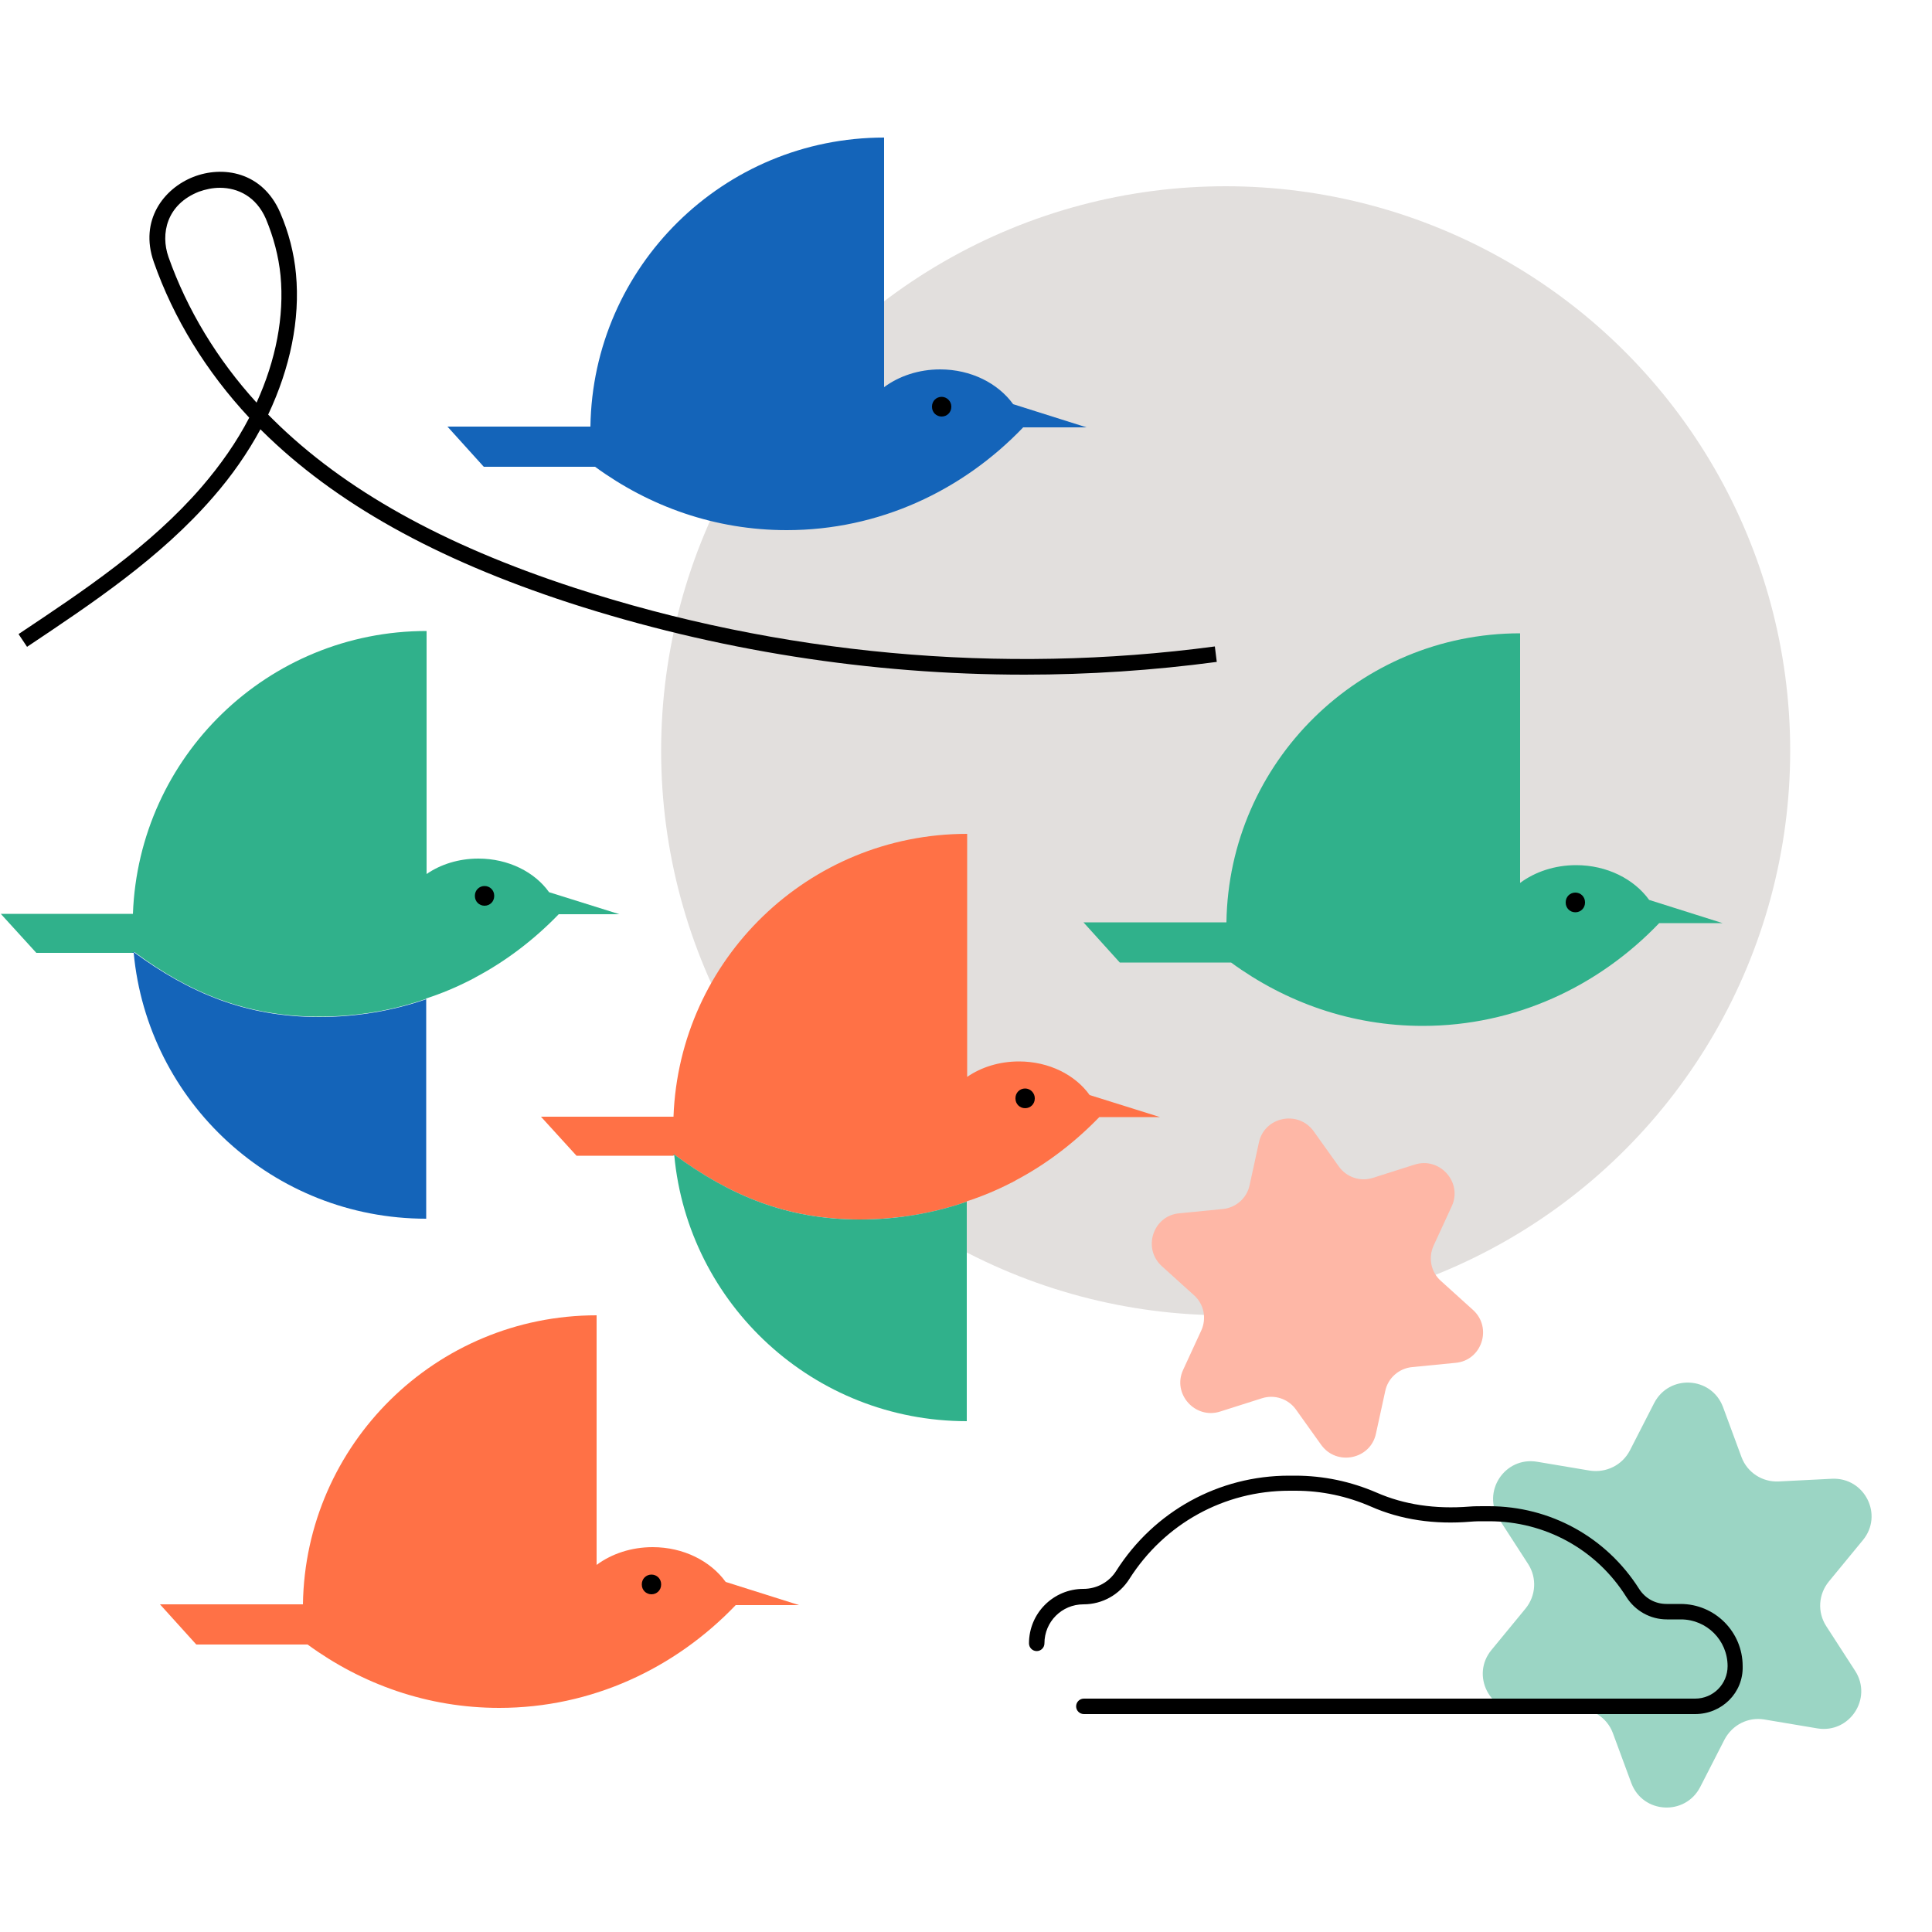 <?xml version="1.0" encoding="utf-8"?>
<!-- Generator: Adobe Illustrator 22.1.0, SVG Export Plug-In . SVG Version: 6.00 Build 0)  -->
<svg version="1.1" id="Layer_1" xmlns="http://www.w3.org/2000/svg" xmlns:xlink="http://www.w3.org/1999/xlink" x="0px" y="0px"
	 viewBox="0 0 500 500" style="enable-background:new 0 0 500 500;" xml:space="preserve">
<style type="text/css">
	.st0{fill:#E2DFDD;}
	.st1{fill:none;}
	.st2{fill:#FF7146;}
	.st3{fill:#1464B9;}
	.st4{fill:#30B18B;}
	.st5{fill:#9BD5C4;}
	.st6{fill:#FEB7A6;}
</style>
<g>
	<circle class="st0" cx="317.2" cy="194.3" r="146.1"/>
	<g>
		<g>
			<path class="st1" d="M263,305.4c-0.2,0.1-0.3,0.2-0.5,0.3C262.6,305.6,262.8,305.5,263,305.4z"/>
			<path class="st1" d="M250.2,311c4-1.4,7.8-3,11.5-4.9c-3.7,1.9-7.5,3.5-11.5,4.8V311z"/>
			<path class="st2" d="M262.5,305.7c-0.3,0.1-0.5,0.3-0.8,0.4C261.9,306,262.2,305.8,262.5,305.7z"/>
		</g>
		<path class="st2" d="M187.8,409.4c-3.9-5.4-10.9-9-18.9-9c-5.5,0-10.6,1.7-14.5,4.6v-64.6c-41.6,0-75.4,33.4-76,74.8h-37l9.4,10.4
			h28.8c14.1,10.3,31.1,16.4,49.6,16.4c23.9,0,45.5-10.2,61.2-26.6h0.2h16.2l0,0L187.8,409.4z"/>
		<path class="st3" d="M262.2,104.6c-3.9-5.4-10.9-9-18.9-9c-5.5,0-10.6,1.7-14.5,4.6V35.6c-41.6,0-75.4,33.4-76,74.8h-37l9.4,10.4
			H154c14.1,10.3,31.1,16.4,49.6,16.4c23.9,0,45.5-10.2,61.2-26.6h0.2h16.2l0,0L262.2,104.6z"/>
		<path class="st4" d="M426.8,232.9c-3.9-5.4-10.9-9-18.9-9c-5.5,0-10.6,1.7-14.5,4.6v-64.6c-41.6,0-75.4,33.4-76,74.8h-37l9.4,10.4
			h28.8c14.1,10.3,31.1,16.4,49.6,16.4c23.9,0,45.5-10.2,61.2-26.6h0.2h16.2l0,0L426.8,232.9z"/>
	</g>
	<path d="M243.7,102.7L243.7,102.7c-1.4,0-2.5,1.1-2.5,2.5v0.1c0,1.4,1.1,2.5,2.5,2.5l0,0c1.4,0,2.5-1.1,2.5-2.5v-0.1
		C246.2,103.8,245,102.7,243.7,102.7z"/>
	<path d="M407.7,231L407.7,231c-1.4,0-2.5,1.1-2.5,2.5v0.1c0,1.4,1.1,2.5,2.5,2.5l0,0c1.4,0,2.5-1.1,2.5-2.5v-0.1
		C410.2,232.1,409.1,231,407.7,231z"/>
	<g>
		<path d="M168.6,407.5L168.6,407.5c-1.4,0-2.5,1.1-2.5,2.5v0.1c0,1.4,1.1,2.5,2.5,2.5l0,0c1.4,0,2.5-1.1,2.5-2.5V410
			C171.1,408.6,170,407.5,168.6,407.5z"/>
	</g>
	<g>
		<path class="st2" d="M222.5,315.6c9.7,0,19-1.6,27.7-4.6v-0.1c4-1.3,7.8-2.9,11.5-4.8c0.3-0.1,0.5-0.3,0.8-0.4
			c0.2-0.1,0.3-0.2,0.5-0.3c8.1-4.3,15.3-9.9,21.5-16.3h15.7l-18.2-5.7c-3.7-5.2-10.5-8.7-18.3-8.7c-5.1,0-9.8,1.5-13.4,4v-62.9
			c-41.1,0-74.5,32.5-76,73.2H140l9.2,10.1h25l0.4-0.2C188.9,309.4,203.6,315.6,222.5,315.6z"/>
		<g>
			<path d="M265.3,281.7L265.3,281.7c-1.4,0-2.5,1.1-2.5,2.5v0.1c0,1.4,1.1,2.5,2.5,2.5l0,0c1.4,0,2.5-1.1,2.5-2.5v-0.1
				C267.8,282.9,266.7,281.7,265.3,281.7z"/>
		</g>
		<path class="st4" d="M250.2,367.8V311c-8.7,3-18,4.6-27.7,4.6c-18.9,0-33.6-6.2-48-16.8l-0.4,0.2h0.4
			C178.1,337.6,210.6,367.8,250.2,367.8z"/>
	</g>
	<g>
		<path class="st4" d="M82.6,263.1c9.7,0,19-1.6,27.7-4.6v-0.1c4-1.3,7.8-2.9,11.5-4.8c0.3-0.1,0.5-0.3,0.8-0.4
			c0.2-0.1,0.3-0.2,0.5-0.3c8.1-4.3,15.3-9.9,21.5-16.3h15.7l-18.2-5.7c-3.7-5.2-10.5-8.7-18.3-8.7c-5.1,0-9.8,1.5-13.4,4v-62.9
			c-41.1,0-74.5,32.5-76,73.2H0.2l9.2,10.1h25l0.4-0.2C49,256.9,63.7,263.1,82.6,263.1z"/>
		<g>
			<path d="M125.4,229.3L125.4,229.3c-1.4,0-2.5,1.1-2.5,2.5v0.1c0,1.4,1.1,2.5,2.5,2.5l0,0c1.4,0,2.5-1.1,2.5-2.5v-0.1
				C127.9,230.4,126.8,229.3,125.4,229.3z"/>
		</g>
		<path class="st3" d="M110.3,315.4v-56.8c-8.7,3-18,4.6-27.7,4.6c-18.9,0-33.6-6.2-48-16.8l-0.4,0.2h0.4
			C38.2,285.2,70.7,315.4,110.3,315.4z"/>
	</g>
	<path class="st5" d="M421.8,375.4l6.3-12.3c3.9-7.5,14.8-6.9,17.8,1l4.8,13c1.5,4,5.4,6.5,9.6,6.3l13.8-0.7
		c8.5-0.4,13.4,9.4,8,15.9l-8.8,10.7c-2.7,3.3-3,7.9-0.7,11.5l7.5,11.6c4.6,7.1-1.4,16.3-9.8,14.9l-13.7-2.3
		c-4.2-0.7-8.3,1.4-10.3,5.2l-6.3,12.3c-3.9,7.5-14.8,6.9-17.8-1l-4.8-13c-1.5-4-5.4-6.5-9.6-6.3l-13.8,0.7
		c-8.5,0.4-13.4-9.4-8-15.9l8.8-10.7c2.7-3.3,3-7.9,0.7-11.5l-7.5-11.6c-4.6-7.1,1.4-16.3,9.8-14.9l13.7,2.3
		C415.7,381.2,419.8,379.2,421.8,375.4z"/>
	<path d="M438.7,443.6H280.5c-1.1,0-2-0.9-2-2s0.9-2,2-2h158.2c4.7,0,8.4-3.8,8.4-8.4c0-6.7-5.4-12.1-12.1-12.1h-3.6
		c-4.3,0-8.2-2.2-10.5-5.8c-7.7-12.3-21-19.6-35.5-19.6h-1.3c-1.1,0-2.3,0-3.4,0.1c-9.5,0.8-18.2-0.5-25.9-3.9
		c-6.2-2.7-12.8-4.1-19.5-4.1h-1.6c-16.9,0-32.3,8.5-41.4,22.8c-2.6,4.1-7,6.6-11.9,6.6c-5.6,0-10.1,4.5-10.1,10.1c0,1.1-0.9,2-2,2
		s-2-0.9-2-2c0-7.8,6.3-14.1,14.1-14.1c3.5,0,6.7-1.8,8.5-4.7c9.8-15.4,26.5-24.6,44.7-24.6h1.6c7.3,0,14.4,1.5,21.1,4.4
		c7.1,3.1,15.1,4.3,24,3.6c1.2-0.1,2.5-0.1,3.7-0.1h1.3c15.9,0,30.4,8,38.9,21.4c1.6,2.5,4.2,3.9,7.1,3.9h3.6
		c8.9,0,16.1,7.2,16.1,16.1C451.2,438.1,445.6,443.6,438.7,443.6z"/>
	<path d="M265.2,174.6c-40,0-80-6.3-117.9-18.6c-34.6-11.3-60.6-25.8-79.5-44.5c-0.1-0.1-0.2-0.2-0.4-0.4c-3.3,6.1-7.4,12-12.2,17.5
		C41.5,144.4,23.9,156.1,7,167.4l-2.2-3.3c16.8-11.2,34.1-22.7,47.4-38.1c4.9-5.7,9.1-11.7,12.3-17.9C53.4,96.2,44.9,82.4,39.8,67.8
		C36,57,42.4,48.8,50,45.8c7.6-3,17.9-1.4,22.5,9.2c2.2,5.1,3.6,10.5,4.1,15.9c1.1,11.8-1.5,24.3-7.2,36.4c0.4,0.4,0.8,0.8,1.3,1.3
		c18.4,18.2,43.9,32.4,77.9,43.5c53.1,17.3,110.4,22.6,165.8,15.2l0.5,4C298.4,173.5,281.8,174.6,265.2,174.6z M56.9,48.6
		c-1.9,0-3.7,0.4-5.4,1c-8.4,3.3-10,10.9-7.9,16.9c4.8,13.6,12.6,26.5,22.8,37.7c5-11,7.2-22.3,6.2-32.9c-0.5-5-1.8-9.9-3.8-14.7
		C66.3,50.9,61.6,48.6,56.9,48.6z"/>
	<path class="st6" d="M355.4,304.8l10.7-3.4c6.5-2.1,12.5,4.6,9.6,10.8l-4.7,10.2c-1.4,3.1-0.7,6.8,1.9,9.1l8.3,7.5
		c5.1,4.6,2.3,13.1-4.5,13.7l-11.2,1.1c-3.4,0.3-6.3,2.8-7,6.2l-2.4,11c-1.4,6.7-10.2,8.5-14.2,2.9l-6.5-9.1c-2-2.8-5.6-4-8.9-2.9
		l-10.7,3.4c-6.5,2.1-12.5-4.6-9.6-10.8l4.7-10.2c1.4-3.1,0.7-6.8-1.9-9.1l-8.3-7.5c-5.1-4.6-2.3-13.1,4.5-13.7l11.2-1.1
		c3.4-0.3,6.3-2.8,7-6.2l2.4-11c1.4-6.7,10.2-8.5,14.2-2.9l6.5,9.1C348.5,304.7,352.1,305.9,355.4,304.8z"/>
</g>
</svg>
